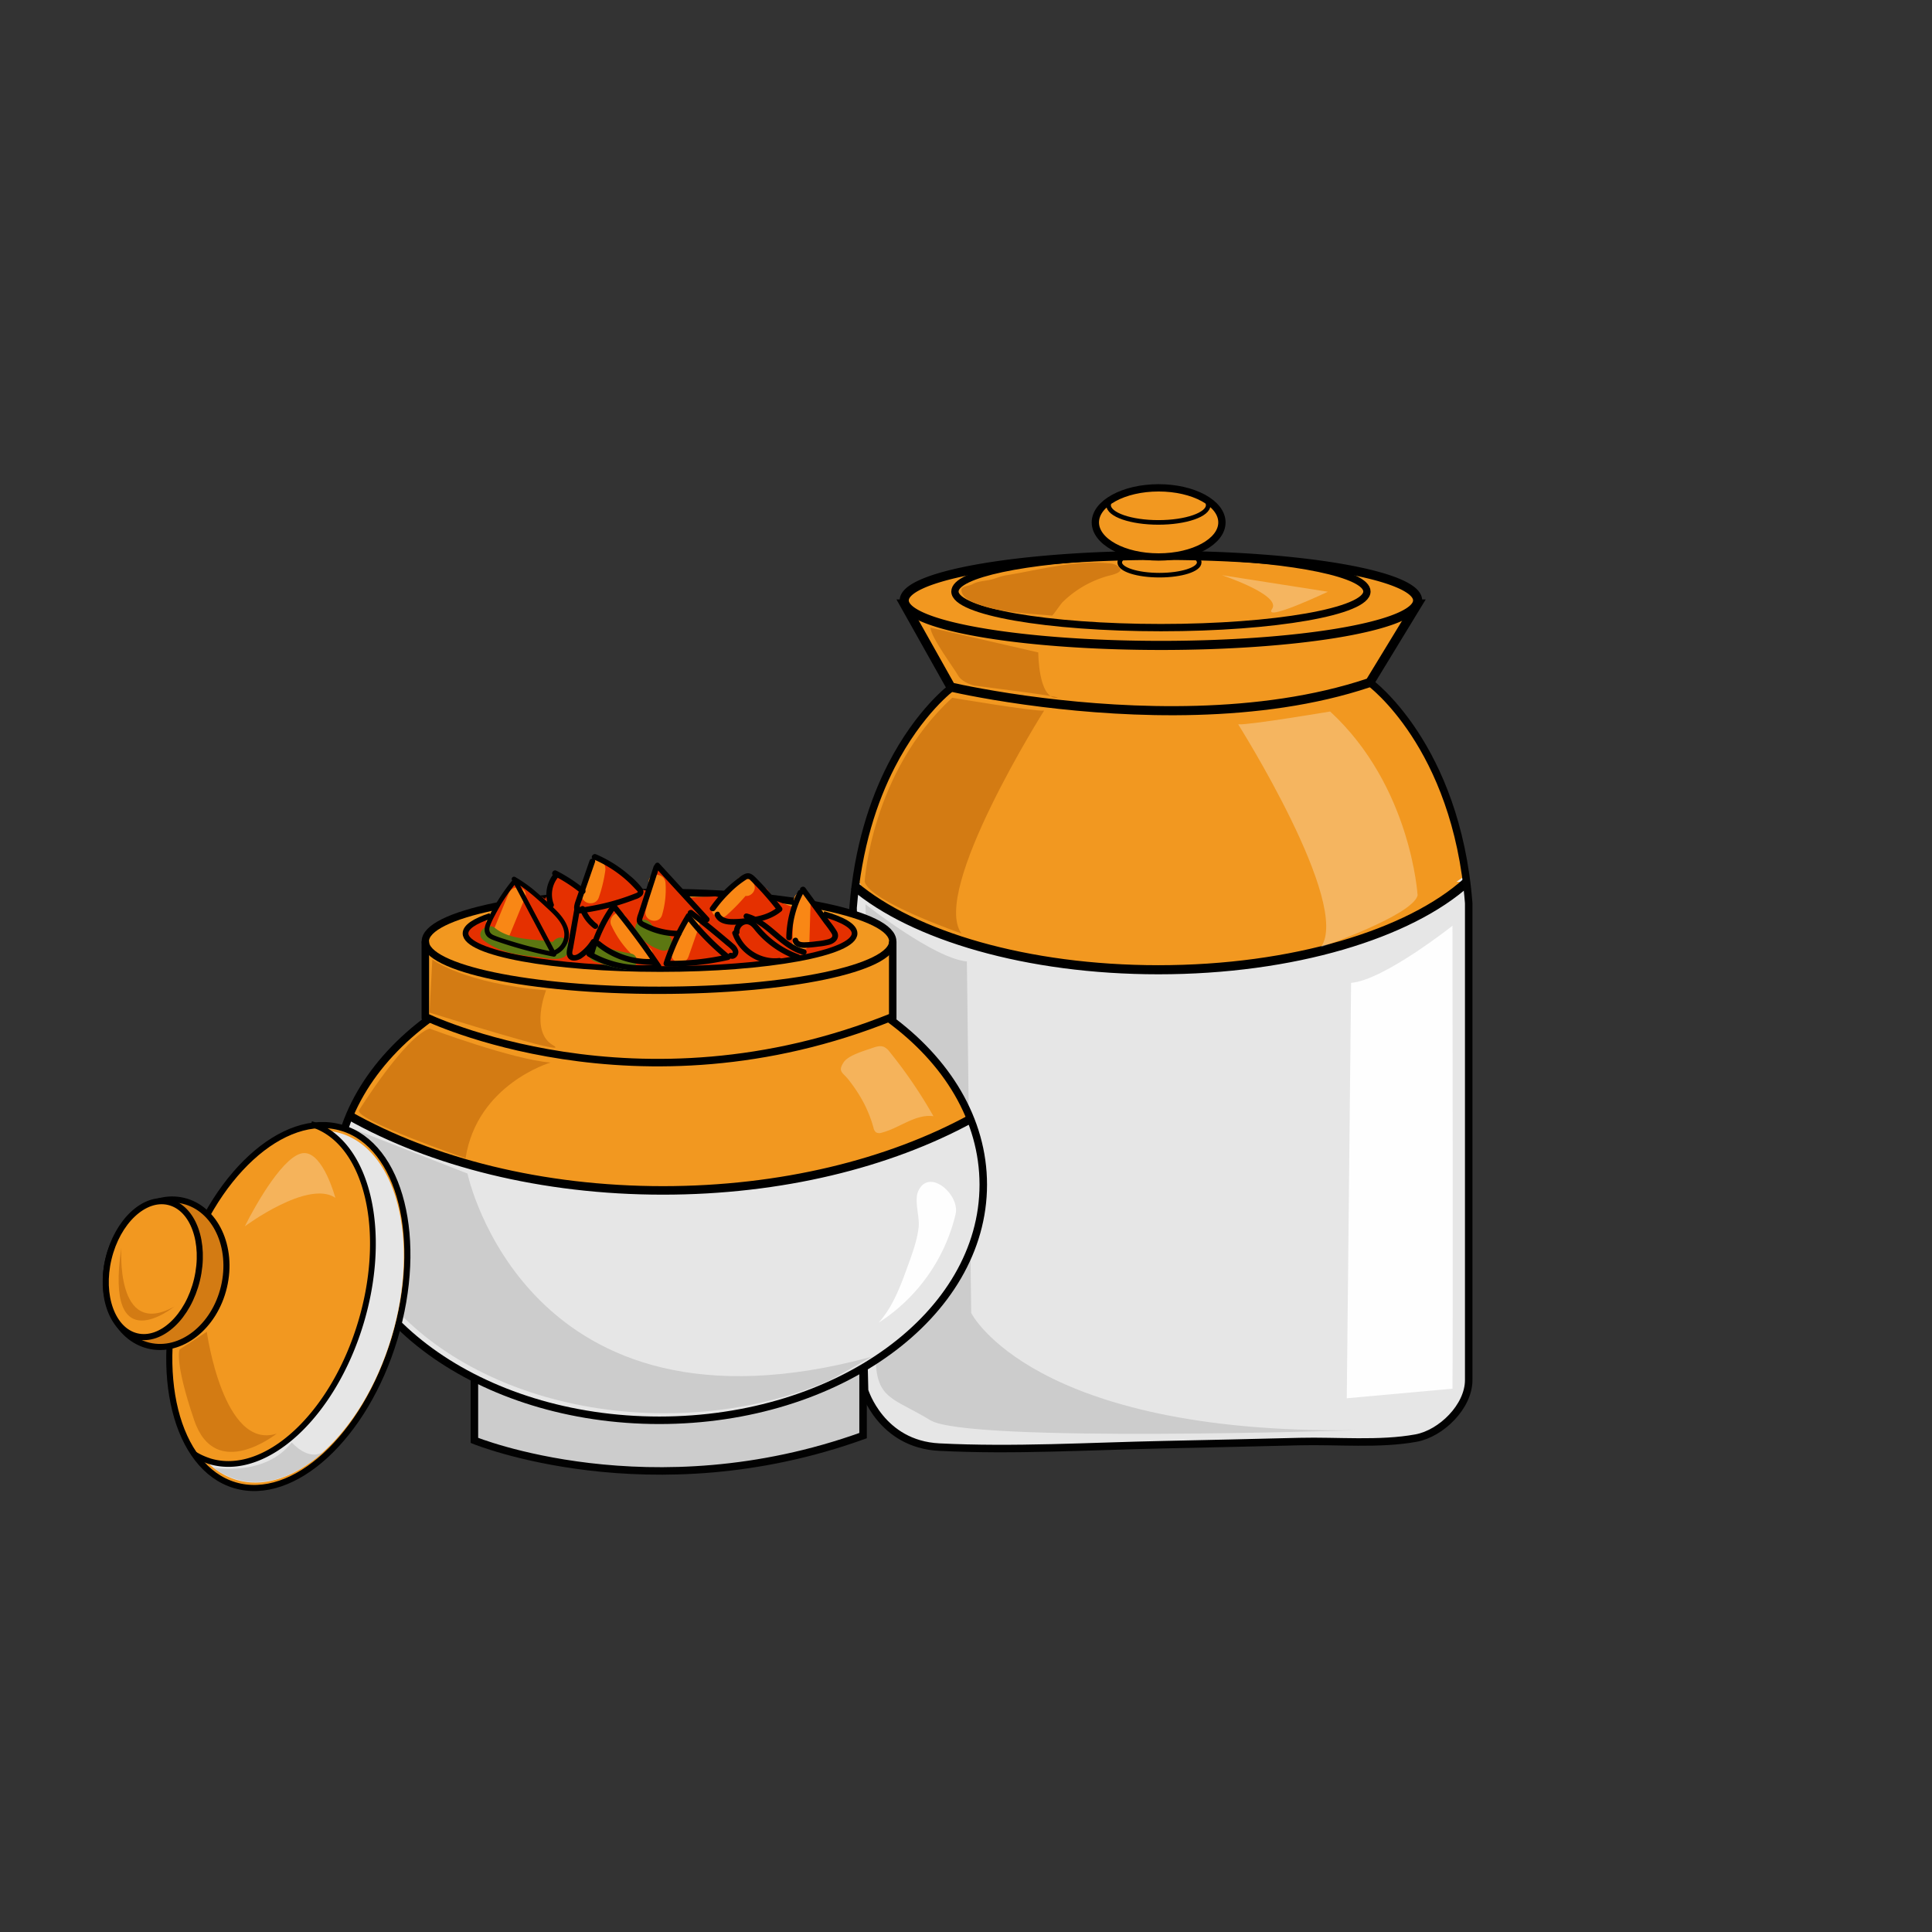 <svg viewBox="0 0 1030 1030" xmlns="http://www.w3.org/2000/svg"><rect x="0" y="0" width="1030" height="1030" fill="#333333" stroke="none"/><defs><style>.cls-1{fill:#e6e6e6;}.cls-18,.cls-2,.cls-4,.cls-6{fill:#f29820;}.cls-13,.cls-14,.cls-17,.cls-19,.cls-3,.cls-5,.cls-8{fill:none;}.cls-13,.cls-14,.cls-17,.cls-18,.cls-19,.cls-20,.cls-3,.cls-4,.cls-5,.cls-6{stroke:#000;}.cls-12,.cls-13,.cls-14,.cls-17,.cls-18,.cls-19,.cls-20,.cls-3,.cls-4,.cls-5,.cls-6,.cls-8{stroke-miterlimit:10;}.cls-3,.cls-6{stroke-width:3.89px;}.cls-4{stroke-width:4.85px;}.cls-5{stroke-width:2.44px;}.cls-20,.cls-7{fill:#d37b13;}.cls-12,.cls-8{stroke:#020202;}.cls-12,.cls-13,.cls-8{stroke-width:4px;}.cls-11,.cls-15,.cls-9{fill:#fefefe;}.cls-9{opacity:0.29;}.cls-10,.cls-12{fill:#ccc;}.cls-14{stroke-width:4.54px;}.cls-15{opacity:0.27;}.cls-16{fill:#e53000;}.cls-17{stroke-width:3.03px;}.cls-18,.cls-20{stroke-width:3.25px;}.cls-19{stroke-width:3.07px;}.cls-21{fill:#f98715;}.cls-22{fill:#5c7711;}</style></defs><g data-name="Layer 8" id="Layer_8"><polygon points="461.66 462.04 455.23 479.18 460.93 741.36 470.82 757.73 485.5 768.13 506.6 772.24 751.11 767.31 768.4 760.56 778.27 750.22 783.04 738.81 783.04 476.34 782.24 470.07 745.06 442.13 461.66 462.04" class="cls-1"></polygon><path d="M782.24,466l-8.07,5.78s-3.4,2.73-4.43,2.73S748,481.62,748,481.62l-79.66,6.81-165.12-4.66-3.73-.11-38.87-7.3,0-.05-2.49-6.24V459.33l3.9-16.81,6.22-18.68,7.53-16.58,11.63-19L502.23,371l5.38-4.61,10.56-9,28.85.29,173.36,1.75,9.23,4.64,2.53,1.28L741,374l12.72,16.44,11.14,19.8,10.22,27Z" class="cls-2"></path><path d="M596.79,296.48c7.15-.26,14.55-.39,22.13-.39,7,0,13.83.11,20.46.33" class="cls-3"></path><path d="M755.77,322l-25.51,41.87c-.22.07-.43.15-.65.21-58.16,19.47-128,16.06-173.75,10.41-26.27-3.25-44.61-7.24-48.25-8.06l-.67-.15L482.07,322Z" class="cls-4"></path><path d="M455.23,472.11C486.7,498.87,547.6,517,617.57,517c71.74,0,133.94-19.06,164.67-46.93" class="cls-4"></path><path d="M591.17,296.58l5.81-.19q10.72-.3,21.94-.3c75.58,0,136.85,10.74,136.85,24a4.64,4.64,0,0,1-.41,1.87c-5.43,12.37-64.44,22.13-136.44,22.13-30.55,0-58.77-1.76-81.54-4.73-30.89-4-51.78-10.28-54.9-17.4a4.64,4.64,0,0,1-.41-1.87c0-11.59,46.82-21.26,109.1-23.51" class="cls-4"></path><path d="M637.33,296.94c1.3.88,2,1.87,2,2.91,0,3.75-9.48,6.79-21.19,6.79s-21.18-3-21.18-6.79c0-1.39,1.3-2.69,3.55-3.77" class="cls-5"></path><path d="M639.38,296.42c50.87,1.68,89.36,9.51,89.36,18.92,0,10.64-49.17,19.26-109.82,19.26S509.1,326,509.1,315.34c0-9.3,37.65-17.07,87.69-18.86" class="cls-3"></path><ellipse ry="18.43" rx="33.74" cy="278.51" cx="617.7" class="cls-6"></ellipse><path d="M560.85,328.18c-13.39-1.21-29.09-1.64-41.48-6.85-3.07-1.3-6.53-3.3-6.81-6.62-.19-2.35,3.93-2.1,6-3.31s5.5-1.65,7.83-2c4.64-.78,5.57-1.94,10.21-2.72,18-3,36.33-8.11,54.48-6.37a9.88,9.88,0,0,1,4.23,1.07c6,3.55-2.82,5.16-5.15,5.82a56.08,56.08,0,0,0-23.48,13.63C565.55,321.83,561.38,328.23,560.85,328.18Z" class="cls-7"></path><ellipse ry="9.21" rx="26.55" cy="269.3" cx="617.57" class="cls-5"></ellipse><path d="M507.74,366.24s-17.52,12.68-32.55,42.05c-9.41,18.37-17.83,43.28-20.39,75.71l6.13,257.36s8.68,28.6,39.83,30.13c39.63,2,79.81-.45,119.45-1.29q36.38-.76,72.73-1.67c19.86-.49,42.54,1.72,62-1.85,13.41-2.46,28.07-16.82,28.07-30.94V481.46C776.4,397.2,730.1,363.69,730.1,363.69" class="cls-8"></path><path d="M496,334.6l57.53,13.23s0,24.14,9.49,24.17c8.21,0-43.53-6.47-43.53-6.47s-6.49-1.47-8.72-5.44S496.53,340.15,496,334.6Z" class="cls-7"></path><path d="M556.64,378.86s-60.59,95.95-44.08,118.76c0,0-48.67-16.8-51.58-27.55,0,0,3.4-58.24,46.64-98.07C507.62,372,550.51,379.24,556.64,378.86Z" class="cls-7"></path><path d="M660.11,386.17s60.59,96,44.08,118.77c0,0,48.67-16.8,51.58-27.55,0,0-3.4-58.24-46.64-98.07C709.13,379.32,666.24,386.56,660.11,386.17Z" class="cls-9"></path><path d="M515.47,512.56,517.77,700S550,764.71,723.36,762.48c0,0-207.31,6.88-227.32-5.29s-28.88-11-29.2-33.35-5.42-241.74-5.42-241.74S498,511.08,515.47,512.56Z" class="cls-10"></path><path d="M774.35,740.34c.32-22.32,0-246.8,0-246.8s-36.56,29-54.05,30.46L718,745.45" class="cls-11"></path><path d="M651.44,306.64s31.91,10.61,26.73,18,29.77-9.17,29.77-9.17Z" class="cls-9"></path></g><g data-name="Layer 9" id="Layer_9"><path d="M252.92,734.73v33.18s93.85,38.3,207.21-2.55V729.23Z" class="cls-12"></path><path d="M524,631.57c0,45.91-33.86,86.06-84.41,108-25.84,11.21-56.05,17.65-88.32,17.65-95.39,0-172.72-56.24-172.72-125.62a95.15,95.15,0,0,1,9.74-41.68c8.61-17.81,22.58-33.78,40.51-46.89l244.61-.25C504.61,565.48,524,596.89,524,631.57Z" class="cls-1"></path><path d="M327.19,474.82l-63,7.65-31,11.06-6.48,6.13V542l-3.83,5.73-16.51,15.7-15.35,21.55-2.76,9.89,12.06,7.35s50.59,22,71.69,24.09,57.52,10.51,76.25,8.33,61.61-3.88,65.7-4.53,51.78-11.91,51.78-11.91l30.36-11.25L510,600.43s8-3.17,5.61-8.09-26.37-36.71-29.54-39.5S475.94,542,475.94,542l-.42-42.26S462.78,485,431.92,482s-54.14-6.39-54.14-6.39Z" class="cls-2"></path><path d="M473.62,542.75c31.26,22.73,50.59,54.14,50.59,88.82,0,69.38-77.33,125.62-172.72,125.62S178.77,701,178.77,631.57C178.77,597,198,565.71,229,543" class="cls-13"></path><ellipse ry="26.09" rx="124.6" cy="501.86" cx="351.35" class="cls-6"></ellipse><path d="M226.75,501.86V542s112.87,55.15,249.19,0v-40.1" class="cls-13"></path><path d="M517.41,596.56c-43.51,23.68-101,38.08-164,38.08-64.53,0-123.26-15.11-167.12-39.81" class="cls-14"></path><path d="M291.11,528s-8.75,22,3.71,29.24S229,539.83,229,539.83l1.49-28.26s17.2,12.93,60.6,16.38" class="cls-7"></path><path d="M293.49,566.47s-39.15,11.49-45.28,51c0,0-58.21-20-56.85-25.49,0,0,24.46-39.2,37.66-43.62C229,548.34,273.06,564.85,293.49,566.47Z" class="cls-7"></path><path d="M464.72,723.32,442.6,735.8c-25.84,11.21-56.05,17.65-88.32,17.65-95.39,0-172.72-56.24-172.72-125.62,0-16.85.43-13,6.74-26l60.93,23.83S280.38,773.36,464.72,723.32Z" class="cls-10"></path><path d="M483.89,675.13c-3.86,10.63-7.88,21.54-15.43,30a94.83,94.83,0,0,0,41-57.88c2.39-10.28-14.18-25-19.94-12.18-2.25,5,.86,13.59.24,19.17C488.93,661.42,486.35,668.35,483.89,675.13Z" class="cls-11"></path><path d="M465.18,558.67c2-.72,4.23-1.36,6.16-.51a8.64,8.64,0,0,1,3,2.67,251.82,251.82,0,0,1,23.3,34.24c-9.65-1.26-18.06,6.33-27.48,8.77a3.88,3.88,0,0,1-3.14-.16,4.21,4.21,0,0,1-1.34-2.48c-2.67-9.63-7-17.47-13.09-25.32-3.23-4.18-6.09-4.42-2.89-9.44C452.16,562.53,461.09,560.14,465.18,558.67Z" class="cls-15"></path><g data-name="Layer 12" id="Layer_12"><polygon points="260 497.53 261.48 488.29 266.91 480.1 273.31 471.1 280.82 473.1 290.61 479.26 293.49 474.1 296.14 467.04 309.4 474.1 314.14 461.44 317.04 456.77 330.25 465.5 340.82 474.03 345.77 475.09 350.45 465.5 350.45 461.44 360.21 471.1 366 478.56 381.32 477.87 384.61 478.56 396.52 468.01 399.13 467.04 409.04 474.1 413.19 480.1 423.47 483.82 426.71 478.56 428.05 474.1 434.69 482.46 438.85 487.9 449.71 491.26 453.46 493.72 455.23 498.11 451.44 502.99 440.42 507.56 432.08 509.71 397.85 515 357.62 517 318.86 516.1 289.17 512.79 270 509.71 256.13 504.93 249.86 501.02 248.24 497.25 253.67 491.5 259.11 489.11 260 497.53" class="cls-16"></polygon><path d="M439,487.27c10.5,3,16.6,6.53,16.6,10.35,0,10.52-46.43,19-103.71,19s-103.71-8.53-103.71-19c0-3.39,4.82-6.58,13.26-9.33" class="cls-17"></path><ellipse transform="translate(-557.59 643.25) rotate(-73.27)" ry="59.14" rx="99.44" cy="696.54" cx="153.72" class="cls-18"></ellipse><path d="M208.66,713.05c-15.33,51-52.36,85-82.71,75.87A37.12,37.12,0,0,1,109.12,778c.89.36,1.81.68,2.75,1,29.53,8.88,65.57-24.17,80.49-73.82,13.5-44.93,5.09-88-18.5-102.41a34,34,0,0,1,7.63,1.39C211.83,613.28,224,662,208.66,713.05Z" class="cls-1"></path><path d="M103.48,775.18a33.19,33.19,0,0,0,5.64,2.86c.89.36,1.81.68,2.75,1,29.53,8.88,65.57-24.17,80.49-73.82,13.5-44.93,5.09-88-18.5-102.41a34.21,34.21,0,0,0-8-3.56" class="cls-19"></path><ellipse transform="translate(-592.2 607.42) rotate(-76.58)" ry="31.67" rx="39.7" cy="678.75" cx="88.57" class="cls-20"></ellipse><ellipse transform="translate(-595.55 598.82) rotate(-76.58)" ry="24.24" rx="36.8" cy="676.57" cx="81.45" class="cls-18"></ellipse><path d="M110.25,710s8.72,63.44,37.26,54.3c0,0-32.69,26.13-44-7.2-10.75-31.6-7.77-37.67-7.77-37.67Z" class="cls-7"></path><path d="M64.68,665.11c.13-.87-3.65,49.1,28.23,31.47C92.91,696.58,55.54,726.88,64.68,665.11Z" class="cls-7"></path><path d="M113.71,782.39s27.43,5.22,41.83-13.41c0,0,8.73,10.26,16.87,5C172.41,774,142.52,803.84,113.71,782.39Z" class="cls-10"></path><path d="M130.51,653.79s33.7-25.06,48.26-15.21c0,0-6.31-23.84-16.56-23.85S136.64,641.53,130.51,653.79Z" class="cls-15"></path><path d="M271.28,476.1l-8.2,19.9c-2.2,5.35,6.5,7.68,8.68,2.39l8.2-19.9c2.2-5.35-6.5-7.68-8.68-2.39Z" class="cls-21"></path><path d="M314,461.89a76.27,76.27,0,0,1-3.44,14.19c-1.89,5.49,6.8,7.84,8.68,2.39a76.87,76.87,0,0,0,3.44-14.19c.35-2.4-.59-4.84-3.14-5.54-2.11-.58-5.19.72-5.54,3.15Z" class="cls-21"></path><path d="M345.8,470.73a40.8,40.8,0,0,1-1.49,14.58c-1.61,5.57,7.08,8,8.68,2.39a48.19,48.19,0,0,0,1.81-17c-.41-5.75-9.42-5.79-9,0Z" class="cls-21"></path><path d="M364,491.52l-5.64,16.15c-1.92,5.48,6.78,7.83,8.68,2.39l5.64-16.15c1.92-5.48-6.77-7.84-8.68-2.39Z" class="cls-21"></path><path d="M387.16,488.13a105,105,0,0,0,12.58-13.24l-5.45.71.13.15-1.16-2,.24.64a4.61,4.61,0,0,0,5.53,3.14c2.19-.6,4-3.24,3.14-5.53a7.18,7.18,0,0,0-3.34-4.18c-1.58-.89-4.22-.85-5.45.7a105.71,105.71,0,0,1-12.58,13.24c-4.35,3.85,2,10.19,6.36,6.36Z" class="cls-21"></path><path d="M423.19,479.91l-.69,22.47c-.18,5.8,8.82,5.79,9,0l.69-22.47c.18-5.8-8.82-5.79-9,0Z" class="cls-21"></path><path d="M326,493.45A51.94,51.94,0,0,0,340,511.68c4.44,3.66,10.84-2.68,6.37-6.37a45.76,45.76,0,0,1-12.65-16.4c-2.43-5.26-10.19-.69-7.78,4.54Z" class="cls-21"></path><path d="M316.88,512.59A106.53,106.53,0,0,0,333.81,517c5.66,1,8.09-7.67,2.39-8.68a106.13,106.13,0,0,1-16.92-4.45c-5.48-1.93-7.83,6.76-2.4,8.68Z" class="cls-22"></path><path d="M257.62,501.15c8.35,6.62,18.25,8,28.59,9,4.16.37,10.42,2.2,14.31.14a5.65,5.65,0,0,0,1.33-9.21c-4.23-3.95-10.61,2.4-6.36,6.36l.51.48-1.32-3.18.22-.83,2.69-2.07c-2.24.81-5.59-.19-7.95-.39-3.08-.27-6.16-.5-9.22-.89-5.77-.74-11.77-2-16.43-5.75-4.49-3.56-10.9,2.77-6.37,6.37Z" class="cls-22"></path><path d="M339.3,497a24.88,24.88,0,0,0,13.3,9.63c5.56,1.66,7.94-7,2.39-8.68a15,15,0,0,1-7.92-5.49,4.64,4.64,0,0,0-6.16-1.62c-2,1.14-3,4.18-1.61,6.16Z" class="cls-22"></path></g><path d="M273.69,468.65a101.57,101.57,0,0,0-8.25,11.45A74.88,74.88,0,0,0,259,492.54c-.73,1.9-1,4.11.12,5.92,1,1.63,2.91,2.38,4.65,3,4.79,1.72,9.65,3.23,14.55,4.59q8.28,2.29,16.71,3.95a1.26,1.26,0,0,0,1.41-1.83L275.1,468l-1.7,1.71c6.58,3.72,12.22,8.78,17.73,13.91,4.39,4.09,10.94,9.71,9.55,16.49a9.32,9.32,0,0,1-6.89,7.09c-1.55.39-.89,2.79.67,2.41a11.81,11.81,0,0,0,7.69-6.2,12.06,12.06,0,0,0,.13-10c-1.44-3.48-4-6.37-6.68-9-3-2.89-6-5.7-9.16-8.38a74.48,74.48,0,0,0-11.79-8.48,1.25,1.25,0,0,0-1.7,1.7l21.32,40.18,1.41-1.83a220.48,220.48,0,0,1-26.53-6.92,52.59,52.59,0,0,1-6.14-2.17c-2.07-1-2.53-2.58-1.84-4.72a40.63,40.63,0,0,1,2.7-5.84c.95-1.85,2-3.66,3-5.45a98.07,98.07,0,0,1,8.55-12.09c1-1.22-.74-3-1.76-1.76Z"></path><path d="M316.61,509.43a78.87,78.87,0,0,1,11.9-25.54l-2.36.31Q338.74,499.55,349.8,516l.9-2.2a53.1,53.1,0,0,1-35.8-6.5,1.5,1.5,0,0,0-1.52,2.59,56.32,56.32,0,0,0,38.12,6.8,1.5,1.5,0,0,0,.89-2.2q-11.28-16.78-24.12-32.43a1.51,1.51,0,0,0-2.35.3,81.19,81.19,0,0,0-12.2,26.25,1.5,1.5,0,0,0,2.89.8Z"></path><path d="M317.79,504.05a44,44,0,0,0,31,10.13c1.91-.13,1.93-3.13,0-3a40.94,40.94,0,0,1-28.88-9.25c-1.48-1.23-3.61.88-2.13,2.12Z"></path><path d="M365.81,487.53a122.05,122.05,0,0,0-12,25.79,1.52,1.52,0,0,0,1.45,1.9,138.26,138.26,0,0,0,33.19-3.47,1.51,1.51,0,0,0,.66-2.51,133,133,0,0,1-20.45-20.77c-1.2-1.52-3.31.62-2.12,2.12A132.57,132.57,0,0,0,387,511.36l.66-2.5a134.69,134.69,0,0,1-32.39,3.36l1.44,1.9a118.82,118.82,0,0,1,11.66-25.07c1-1.65-1.58-3.16-2.59-1.52Z"></path><path d="M367.16,487.57q6.91,5.35,13.66,10.93c2.21,1.83,4.42,3.68,6.6,5.55a21.22,21.22,0,0,1,2.68,2.42c.23.28.64.81.57,1.21,0,.16-.28.53-.34.49a1.5,1.5,0,0,0-1.52,2.59c2.58,1.52,5.38-1.34,4.75-4a6.94,6.94,0,0,0-2.34-3.4c-1.42-1.27-2.89-2.48-4.34-3.7q-8.65-7.31-17.59-14.22c-1.51-1.17-3.65.94-2.13,2.12Z"></path><path d="M348.44,462l-4.75,14.64-2.31,7.09-1.07,3.3a12.74,12.74,0,0,0-.85,3.26c-.12,2.15,1.31,3.2,3,4.11a41,41,0,0,0,19.33,4.84,1.5,1.5,0,0,0,0-3,39.09,39.09,0,0,1-11.71-1.84,36.86,36.86,0,0,1-5.52-2.28c-.54-.28-1.74-.66-2.07-1.23s.36-2,.54-2.59l8.29-25.5c.59-1.84-2.3-2.63-2.9-.8Z"></path><path d="M349.39,462.5l26.39,28.78c1.3,1.43,3.42-.7,2.12-2.12l-26.39-28.79c-1.31-1.42-3.43.7-2.12,2.13Z"></path><path d="M390.46,497.86c3.46,10.17,14.27,17.2,25,15.86a1.54,1.54,0,0,0,1.5-1.5,1.52,1.52,0,0,0-1.5-1.5c-9.38,1.17-19.05-4.64-22.12-13.65-.61-1.82-3.51-1-2.89.79Z"></path><path d="M394.24,496.9c-.2-2.56,2.62-5,5.12-3.87,1.56.7,2.64,2.36,3.71,3.62a49.24,49.24,0,0,0,3.78,4A51.89,51.89,0,0,0,425,511.71c1.82.65,2.6-2.24.8-2.89a48.31,48.31,0,0,1-19.91-13.52c-2.41-2.73-4.81-6.21-9-5.42a7,7,0,0,0-5.65,7c.14,1.91,3.15,1.93,3,0Z"></path><path d="M397.41,489.91c6,1.55,10.66,5.71,15.25,9.61s9.49,7.91,15.5,9.48a1.5,1.5,0,0,0,.8-2.89c-6-1.56-10.66-5.73-15.25-9.63s-9.49-7.9-15.5-9.47a1.51,1.51,0,0,0-.8,2.9Z"></path><path d="M422.18,499.83A52.38,52.38,0,0,1,428,476.72c.89-1.71-1.7-3.23-2.59-1.51a55.72,55.72,0,0,0-6.23,24.62c0,1.93,3,1.93,3,0Z"></path><path d="M426.75,474.86l8.41,11.51,4.35,6a64.29,64.29,0,0,1,3.85,5.33c.93,1.59-.06,2.43-1.6,2.95a33.06,33.06,0,0,1-6.49,1.15,55.22,55.22,0,0,1-6.42.54c-1.1,0-3-.05-3.35-1.35-.48-1.87-3.38-1.08-2.9.8.8,3.11,4.35,3.68,7.09,3.52,2.26-.13,4.51-.36,6.75-.66a35.44,35.44,0,0,0,6-1.06c3.2-1,5.52-3.71,3.74-7.07a45.84,45.84,0,0,0-3.75-5.27l-3.91-5.36-9.14-12.5c-1.12-1.55-3.73-.05-2.59,1.51Z"></path><path d="M381.31,485.11a64.67,64.67,0,0,1,7.45-8.74,50.92,50.92,0,0,1,9-7.4,1.53,1.53,0,0,1,2.21.25c.77.7,1.49,1.48,2.22,2.23q2.17,2.24,4.26,4.54,4.25,4.71,8.13,9.73V483.6c-4.71,4-11,5.22-17,5.89a43.37,43.37,0,0,1-8.29.44c-2.28-.18-4.58-.89-5.58-3.11-.78-1.76-3.37-.24-2.59,1.51,2.64,5.91,10.91,4.76,16.06,4.2,7-.76,14-2.16,19.51-6.81a1.54,1.54,0,0,0,0-2.12q-4.38-5.66-9.22-10.92-2.34-2.55-4.79-5c-1.5-1.49-3.16-2.69-5.35-1.85-1.95.75-3.71,2.35-5.33,3.63s-3.27,2.71-4.8,4.18a69.16,69.16,0,0,0-8.53,10c-1.12,1.57,1.49,3.08,2.59,1.51Z"></path><path d="M314.32,458.8l-7.47,21.51c-.77,2.24-1.8,5.85,1.53,6.54,1.45.3,3.18-.23,4.62-.46q2.81-.43,5.58-1a125.54,125.54,0,0,0,20.35-6,8,8,0,0,0,3.37-1.93,3.05,3.05,0,0,0,.06-3.91,40.86,40.86,0,0,0-6.67-6.8,67.93,67.93,0,0,0-17.9-11.29c-1.75-.75-3.28,1.83-1.51,2.59a66.29,66.29,0,0,1,14,8.16,62,62,0,0,1,6,5.22c1,1,1.95,2,2.88,3a11.82,11.82,0,0,1,.9,1c-.08.45-1.22.8-1.53.93a116.66,116.66,0,0,1-17.33,5.39q-4.49,1-9,1.76c-.47.07-3,.7-3.23.38s.22-1.17.28-1.37c.25-.78.54-1.56.81-2.34l7.14-20.57c.64-1.83-2.26-2.62-2.89-.8Z"></path><path d="M306.39,483.42,304,497l-1.12,6.3c-.33,1.89-1.1,4.16-.58,6.08,1,3.56,5.08,3.11,7.57,1.6a26.27,26.27,0,0,0,7.88-8.17c1.06-1.63-1.54-3.13-2.59-1.52a25,25,0,0,1-6.26,6.74c-.78.55-2,1.36-3.05,1.14-1.34-.27-.49-2.75-.33-3.62l3.78-21.32c.33-1.89-2.56-2.7-2.89-.8Z"></path><path d="M309.13,484.89a21.34,21.34,0,0,0,7.5,10.13,1.51,1.51,0,0,0,2.05-.54,1.54,1.54,0,0,0-.53-2.05s-.32-.24-.21-.15-.2-.16-.19-.16l-.51-.42q-.53-.46-1-1c-.33-.33-.65-.67-1-1l-.42-.51s-.25-.31-.16-.19-.15-.21-.15-.21a20.23,20.23,0,0,1-1.45-2.3,14.29,14.29,0,0,1-1.06-2.41,1.54,1.54,0,0,0-1.85-1,1.52,1.52,0,0,0-1,1.85Z"></path><path d="M295.08,466a17.46,17.46,0,0,0-2.74,16.88,1.54,1.54,0,0,0,1.85,1.05,1.52,1.52,0,0,0,1.05-1.85,14.44,14.44,0,0,1,2-14,1.54,1.54,0,0,0,0-2.12,1.51,1.51,0,0,0-2.12,0Z"></path><path d="M295.13,466.79a81,81,0,0,1,14.48,9.39,1.55,1.55,0,0,0,2.12,0,1.51,1.51,0,0,0,0-2.12,84.32,84.32,0,0,0-15.08-9.86c-1.72-.87-3.24,1.72-1.52,2.59Z"></path></g></svg>
